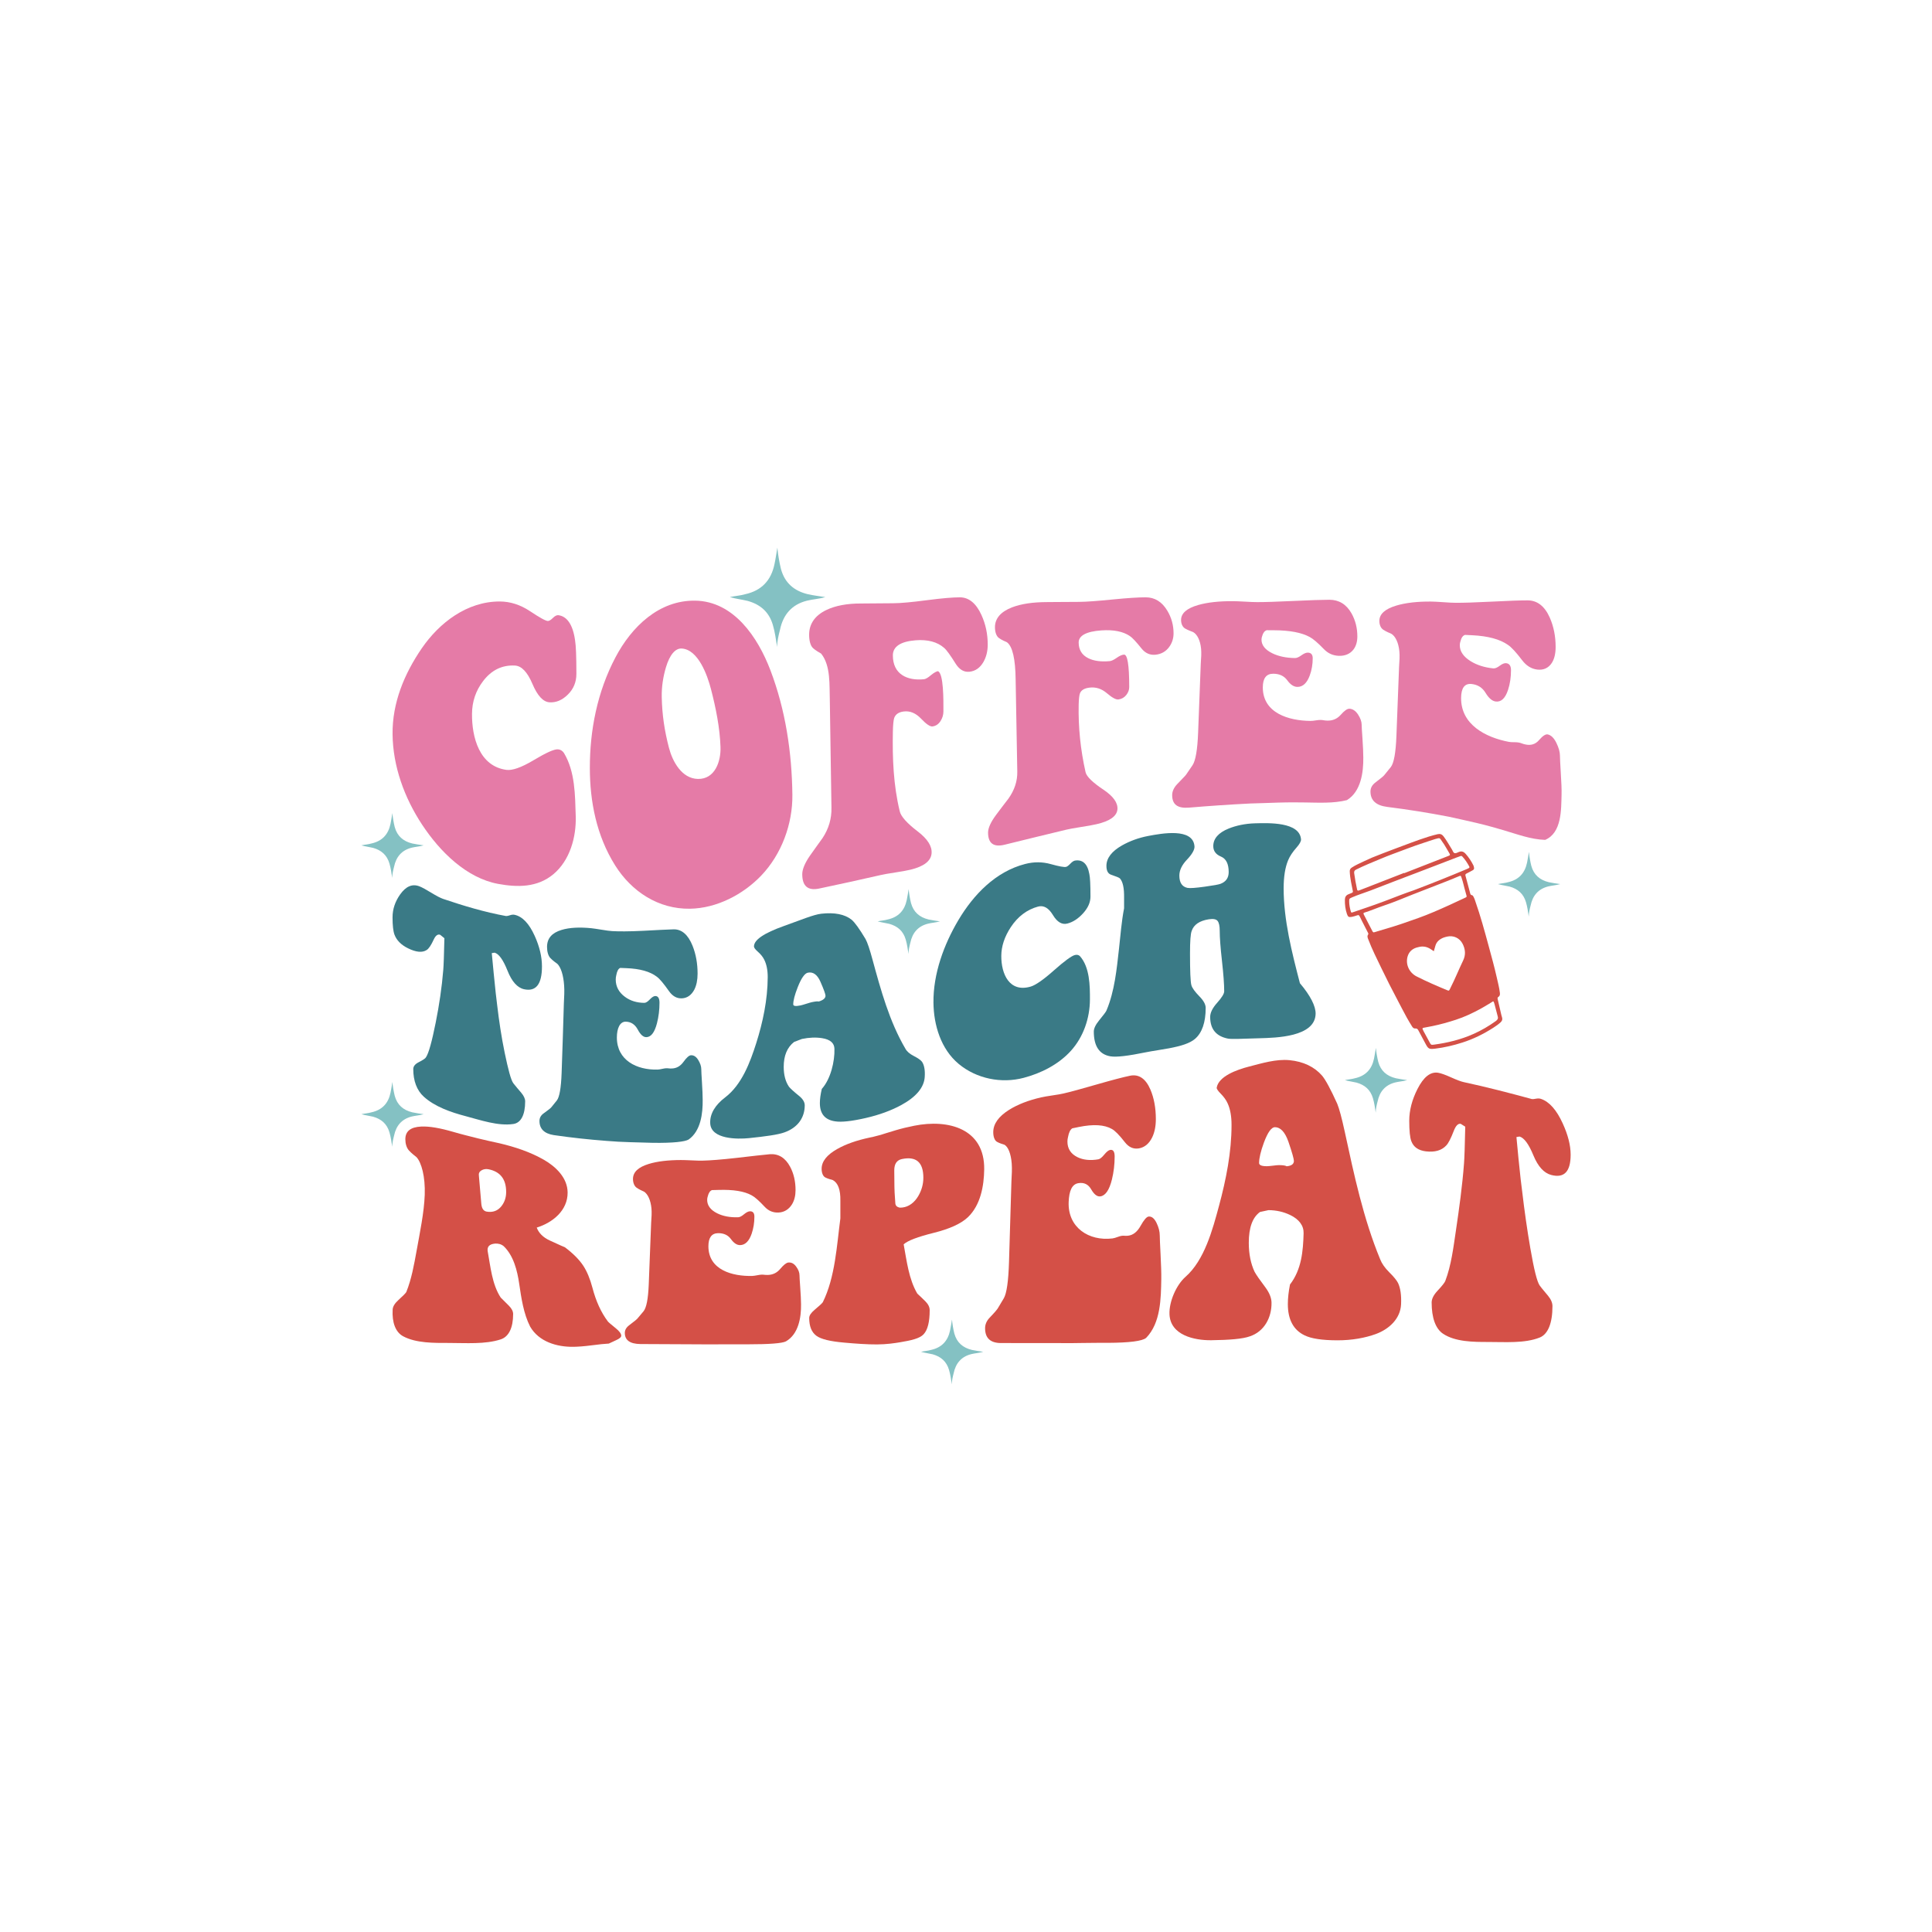 <?xml version="1.0" encoding="utf-8"?>
<!-- Generator: Adobe Illustrator 27.3.1, SVG Export Plug-In . SVG Version: 6.00 Build 0)  -->
<svg version="1.1" id="katman_1" xmlns="http://www.w3.org/2000/svg" xmlns:xlink="http://www.w3.org/1999/xlink" x="0px" y="0px"
	 viewBox="0 0 2000 2000" style="enable-background:new 0 0 2000 2000;" xml:space="preserve">
<style type="text/css">
	.st0{fill:#E57BA7;}
	.st1{fill:#3A7A86;}
	.st2{fill:#D45047;}
	.st3{fill:#84C1C3;}
</style>
<g>
	<g>
		<g>
			<path class="st0" d="M583.75,779.41c-1.58-2.25-3.59-3.49-6.09-3.7c-4.09-0.32-12.54,3.63-25.32,11.27
				c-12.82,7.68-22.19,10.78-28.04,10c-28.14-3.77-35.85-33.85-35.68-57.87c0.07-12.71,3.84-24.06,11.55-34.13
				c8.59-11.27,19.58-16.73,32.97-15.99c6.8,0.39,12.78,6.66,18,18.91c5.21,12.29,11.09,18.7,17.68,19.12
				c6.8,0.46,13.14-2.18,19.02-8c5.88-5.78,8.84-12.93,8.84-21.41c0-17.72-0.46-29.3-1.34-34.52c-2.29-16.84-8.59-25.15-17.36-26.24
				c-1.51-0.18-3.45,0.67-5.6,2.82c-2.15,2.15-3.91,3.2-5.25,3.17c-2.29-0.04-8.45-3.49-18.53-10.18c-10.07-6.69-20.46-9.93-31.1-10
				c-34.02-0.14-62.76,22.05-80.9,48.5c-17.93,26.17-30.57,56.21-30.22,88.9c0.35,33.25,12.26,65.86,30.57,93.62
				c18.56,28.14,46.14,55.4,78.86,61.35c19.55,3.56,40.26,3.98,57.09-10.07c16.98-14.23,23.77-38.25,23.1-60.05
				C595.3,823.15,595.44,798.78,583.75,779.41z"/>
			<path class="st0" d="M797.53,693.82c-13-34.09-37.9-71.39-77.84-72.03c-37.54-0.56-65.9,27.05-82.59,58.75
				c-18.88,35.85-26.56,75.62-26.49,114.64c0.04,34.55,6.87,69.95,26.17,100.66c17.12,27.26,44.94,45.4,77.48,44.87
				c27.58-0.42,54.91-14.62,73.75-34.3c21.06-22.05,32.61-53.39,32.26-83.68C819.76,778.91,813.17,734.89,797.53,693.82z
				 M722.41,806.35c-16.76-0.39-26.24-18.17-29.9-32.19c-4.65-17.82-7.08-34.16-7.47-52.37c-0.25-10.81,1.48-21.48,4.4-31.21
				c3.87-12.82,9.72-19.65,16.31-19.23c17.05,1.06,26.49,27.51,30.25,42.02c5.11,19.76,9.19,40.01,9.86,60.05
				C746.36,788,740.23,806.77,722.41,806.35z"/>
			<path class="st0" d="M1016.04,636.73c-5.46-12.05-12.93-18.38-22.44-18.38c-7.26,0-18.56,0.95-33.99,2.96
				c-15.39,2.01-27.05,3.13-35.01,3.17c-14.23,0.14-22.05,0.18-23.42,0.18c-1.16,0-2.75,0-4.75,0.04c-2.29,0-3.98,0.04-5.11,0.04
				c-14.16-0.04-26.31,2.11-36.03,6.8c-11.69,5.67-17.68,14.3-17.68,25.57c0,6.06,1.34,11.34,4.02,13.81
				c2.85,2.61,6.37,4.44,8.38,5.67c10.18,12.57,8.45,33.14,9.02,48.08v0.39c0.56,37.05,1.13,74.1,1.69,111.12
				c0.25,11.27-2.82,21.66-9.16,31.31c-4.3,6.02-8.73,12.05-12.93,18.07c-5.46,7.82-8.14,14.44-8.14,19.37
				c0,12.33,5.78,17.29,17.33,14.93c21.34-4.47,42.62-9.16,63.89-14.02c2.92-0.7,7.92-1.55,14.93-2.64
				c7.04-1.06,12.36-2.04,15.99-2.92c13.81-3.35,21.06-8.98,21.73-16.8c0.67-7.36-4.09-14.93-14.26-22.72
				c-11.24-8.56-17.54-15.67-18.7-20.96c-6.55-26.91-7.64-54.94-7.11-82.24c0.14-7.33,0.67-12.15,1.34-14.23
				c1.37-3.87,4.65-6.13,9.86-6.8c6.59-0.85,12.57,1.73,18.03,7.47c5.42,5.74,9.4,8.35,11.87,8c3.42-0.49,6.13-2.32,8.17-5.46
				c2.04-3.13,3.03-6.48,3.06-9.97c0.07-12.47,0.18-38.95-5.49-41.67c-0.85-0.42-4.54,1.55-7.5,4.09c-2.96,2.57-5.35,3.94-7.18,4.16
				c-8.91,0.85-16.45-0.46-22.26-4.16c-6.59-4.23-9.9-11.27-9.9-20.57c0-9.05,7.92-14.37,23.53-15.6
				c12.64-0.99,22.51,1.76,29.34,7.71c2.5,1.97,6.59,7.64,12.26,16.73c3.87,5.99,8.52,8.66,13.98,8.14
				c6.37-0.6,11.24-4.19,14.69-10.21c2.82-4.97,4.4-10.95,4.4-17.93C1022.48,656.21,1020.3,646.1,1016.04,636.73z"/>
			<path class="st0" d="M1208.38,632.15c-5.42-9.09-12.89-13.81-22.4-13.81c-7.26,0-18.6,0.7-33.99,2.22
				c-15.43,1.55-27.08,2.43-35.01,2.5c-14.3,0.07-22.12,0.14-23.46,0.14c-1.13,0.04-2.71,0.04-4.75,0.04
				c-2.25,0.04-3.98,0.04-5.11,0.04c-14.16,0.04-26.31,1.73-36.03,5.46c-11.69,4.54-17.65,11.48-17.65,20.57
				c0,4.9,1.41,9.19,4.02,11.09c2.89,2.15,6.34,3.49,8.35,4.44c5.81,4.23,8.81,17.19,9.05,39.09v0.35
				c0.56,31.45,1.13,62.94,1.69,94.43c0.21,9.83-2.85,19.16-9.19,28.07c-4.3,5.64-8.7,11.27-12.89,16.98
				c-5.46,7.36-8.17,13.56-8.17,18.07c0,11.27,5.78,15.46,17.33,12.57c21.27-5.25,42.58-10.46,63.89-15.57
				c2.96-0.7,7.92-1.62,14.97-2.71c7.01-1.09,12.33-2.04,15.95-2.89c13.84-3.13,21.06-8.24,21.77-15.29
				c0.63-6.66-4.09-13.49-14.26-20.32c-11.24-7.5-17.57-13.59-18.7-18.17c-5.28-23.56-7.61-46.31-7.15-70.02
				c0.14-6.09,0.67-10.11,1.37-11.83c1.34-3.24,4.65-5.14,9.86-5.78c6.55-0.81,12.57,1.16,18,5.81c5.42,4.65,9.4,6.76,11.9,6.45
				c3.38-0.46,6.09-2.01,8.14-4.61c2.04-2.57,3.06-5.32,3.06-8.21c0-23-1.83-33.92-5.46-33.6c-2.04,0.14-4.58,1.27-7.54,3.35
				c-2.96,2.08-5.35,3.2-7.19,3.38c-8.88,0.81-16.41-0.11-22.22-3.03c-6.59-3.24-9.93-8.84-9.93-16.24
				c0-7.15,7.92-11.45,23.53-12.54c12.68-0.88,22.51,1.16,29.34,5.78c2.5,1.55,6.59,5.92,12.29,13.07c3.84,4.72,8.52,6.8,13.98,6.37
				c6.34-0.53,11.24-3.42,14.65-8.17c2.85-3.94,4.44-8.63,4.44-14.05C1214.86,647.01,1212.64,639.26,1208.38,632.15z"/>
			<path class="st0" d="M1411.28,784.09c-0.07-5.04-0.28-11.59-0.85-19.41c-0.56-7.82-0.85-12.61-0.85-14.48
				c0-3.17-1.27-6.69-3.73-10.53c-2.5-3.8-5.46-5.81-8.84-5.99c-2.29-0.11-5.28,1.97-9.02,6.23c-3.73,4.23-8.45,6.27-14.09,6.06
				c-1.16-0.04-2.61-0.11-4.09-0.42c-1.51-0.32-3.87-0.39-6.8,0.07c-2.96,0.49-5.11,0.7-6.45,0.67
				c-22.33-0.21-49.24-7.99-49.31-34.66c0-9.51,3.63-14.23,10.88-14.19c6.34,0.04,11.16,2.29,14.44,6.8
				c3.28,4.51,6.76,6.8,10.39,6.83c5.64,0.11,10-3.91,12.89-11.83c2.08-5.64,3.06-11.59,3.06-17.75c0-3.87-1.69-5.85-5.11-5.88
				c-1.8-0.04-4.02,0.92-6.62,2.78c-2.61,1.9-4.83,2.85-6.62,2.82c-9.05-0.11-16.94-1.73-23.46-4.93
				c-7.47-3.66-11.2-8.42-11.2-14.09c0-1.2,0.21-2.43,0.67-3.63c0.92-3.42,2.5-5.46,4.75-6.16c0.21,0,2.71,0,7.47,0.04
				c16.34,0.07,28.67,2.39,37.05,7.01c3.42,1.8,8.28,5.92,14.62,12.5c4.3,4.47,9.51,6.8,15.64,6.97c6.34,0.18,11.48-2.01,14.97-6.48
				c2.71-3.52,4.05-8.21,4.05-13.67c0-8.63-2.01-16.69-6.09-23.91c-5.32-9.37-13.03-13.95-22.79-13.98
				c-7.26,0-19.58,0.42-37.05,1.23c-17.43,0.81-30.01,1.23-37.72,1.2c-2.92,0-7.18-0.14-12.75-0.49c-5.53-0.32-9.69-0.46-12.4-0.49
				c-14.19-0.07-26.31,1.2-36.03,4.01c-11.69,3.38-17.65,8.49-17.65,15.5c0,3.77,1.44,7.15,4.05,8.73c3.1,1.83,6.48,2.96,8.52,3.8
				c4.09,2.36,7.29,8.42,8.14,17.15c0.42,4.16,0.14,9.51-0.32,15.39c-0.95,23.88-1.87,47.79-2.75,71.67
				c-0.67,17.47-2.61,28.85-5.78,33.6c-2.57,3.73-3.87,5.64-6.45,9.44c-0.67,1.23-3.84,4.12-9.51,10.21
				c-3.42,3.63-5.11,7.43-5.11,11.31c0,9.86,5.78,13.84,17.33,12.93c21.31-1.8,42.55-3.24,63.89-4.3c9.3-0.21,18.91-0.63,28.56-0.92
				c11.66-0.35,21.1-0.25,27.86-0.14c14.19,0.18,29.23,1.09,43.18-2.39C1408.88,819.49,1411.49,799.41,1411.28,784.09z"/>
			<path class="st0" d="M1615.7,799.69c-0.56-9.4-0.85-15.22-0.85-17.47c0-3.77-1.27-8.24-3.73-13.28c-2.5-5.04-5.46-7.89-8.84-8.66
				c-2.29-0.49-5.28,1.48-9.02,5.81c-3.73,4.37-8.45,5.81-14.09,4.58c-1.16-0.25-2.64-0.6-4.09-1.2c-1.55-0.63-3.87-1.13-6.8-1.13
				c-2.96,0.04-5.11-0.11-6.45-0.39c-23.88-4.61-49.52-17.72-49.31-45.47c0.11-10.28,3.63-15.18,10.88-14.41
				c6.34,0.7,11.16,3.73,14.44,9.16c3.28,5.42,6.76,8.45,10.39,8.95c5.64,0.81,10-3.17,12.89-12.01c2.08-6.27,3.06-13.14,3.06-20.36
				c0-4.54-1.69-6.97-5.11-7.29c-1.8-0.18-4.02,0.74-6.62,2.71c-2.61,1.97-4.83,2.85-6.62,2.68c-9.05-0.92-16.94-3.42-23.46-7.47
				c-7.47-4.65-11.2-10.14-11.2-16.48c0-1.37,0.21-2.71,0.67-4.02c0.92-3.8,2.5-6.02,4.75-6.69c0.25,0,2.71,0.11,7.47,0.35
				c16.34,0.81,28.67,4.12,37.05,10.04c3.42,2.29,8.28,7.47,14.62,15.85c4.3,5.67,9.51,8.91,15.64,9.65
				c6.34,0.74,11.48-1.48,14.97-6.76c2.75-4.16,4.05-9.9,4.05-16.73c0-10.81-2.01-21.13-6.09-30.36
				c-5.32-11.94-13.03-17.75-22.79-17.79c-7.26-0.04-19.58,0.42-37.05,1.3c-17.43,0.88-30.01,1.27-37.72,1.2
				c-2.92,0-7.18-0.21-12.75-0.63c-5.53-0.39-9.69-0.6-12.4-0.63c-14.16-0.14-26.31,1.23-36.03,4.12
				c-11.69,3.49-17.65,8.73-17.65,15.95c0,3.91,1.44,7.43,4.09,9.12c3.03,2.01,6.45,3.31,8.49,4.26c4.09,2.64,7.26,9.05,8.14,18.21
				c0.42,4.33,0.14,9.83-0.32,15.85c-0.92,23.95-1.83,47.9-2.75,71.85c-0.67,17.15-2.61,27.86-5.78,31.94
				c-2.57,3.17-3.87,4.75-6.45,7.96c-0.67,1.09-3.84,3.73-9.51,8.03c-3.42,2.57-5.11,5.67-5.11,9.33c0,9.26,5.78,14.48,17.33,15.95
				c21.48,2.71,42.65,6.06,63.89,10.18c9.3,2.08,18.95,4.12,28.56,6.41c11.69,2.75,21.06,5.53,27.86,7.5
				c14.05,4.12,28.42,9.62,43.18,10.04c17.36-7.33,16.55-31.8,16.98-46.56C1616.72,817.06,1616.26,809.13,1615.7,799.69z"/>
		</g>
		<g>
			<path class="st1" d="M553.53,968.85c-5.81-12.86-12.75-20.15-20.89-21.87c-1.37-0.28-2.92-0.14-4.65,0.46
				c-1.76,0.6-3.1,0.88-4.09,0.85c-22.26-4.05-44.06-10.6-65.3-17.79c-2.68-0.92-6.76-3.06-12.19-6.37
				c-5.42-3.31-9.47-5.53-12.19-6.59c-7.54-2.96-14.19,0.14-20.04,8.45c-5.04,7.18-7.82,14.97-7.82,23.67
				c0,8.31,0.67,14.26,2.01,17.89c2.15,5.78,6.8,10.57,13.95,14.09c8.52,4.23,15,4.72,19.44,1.76c2.11-1.34,4.54-4.93,7.26-10.85
				c1.94-4.16,4.16-5.78,6.69-4.83c1.73,1.41,2.61,2.11,4.33,3.52c-0.39,17.29-0.77,28.18-1.16,32.72
				c-1.48,18.28-4.23,36.56-7.82,54.52c-3.94,19.69-7.26,31.91-10.18,36.14c-0.56,1.09-3.1,2.78-7.54,5.04
				c-3.66,1.87-5.53,4.23-5.53,7.04c0,12.12,3.66,22.05,10.92,28.6c11.48,10.43,28.18,16.17,43.07,20.08
				c15.57,4.12,33.92,10.53,49.66,8.17c7.82-1.16,12.19-9.4,12.19-23.46c0-2.75-1.41-5.78-4.23-9.09c-2.78-3.35-5.71-6.55-7.96-9.54
				c-2.57-3.38-5.39-14.33-9.02-31.7c-3.38-16.34-5.85-32.93-7.82-49.66c-0.6-4.83-0.88-7.26-1.44-12.08
				c-1.44-13.77-2.85-27.54-4.09-41.35c1.16-0.18,1.76-0.28,2.92-0.46c4.44,1.2,8.88,7.4,13.35,18.6
				c4.44,11.2,10.14,17.68,17.12,19.23c12.4,2.75,18.56-5.25,18.56-23.49C561.06,990.48,558.53,979.91,553.53,968.85z"/>
			<path class="st1" d="M727.41,1138.47c-0.07-4.65-0.25-10.67-0.74-17.96c-0.46-7.26-0.7-11.83-0.7-13.63
				c0-2.99-1.09-6.23-3.2-9.65c-2.11-3.42-4.65-5-7.54-4.83c-1.94,0.14-4.51,2.43-7.71,6.87c-3.17,4.4-7.19,6.69-12.05,6.83
				c-0.95,0.04-2.22,0.07-3.49-0.14c-1.27-0.21-3.28-0.18-5.78,0.39c-2.54,0.6-4.4,0.85-5.53,0.88
				c-21.48,0.56-42.09-9.58-42.09-33.28c0-9.26,3.1-16.52,9.3-16.31c5.39,0.14,9.51,2.89,12.33,8.17c2.82,5.32,5.74,7.89,8.84,7.85
				c4.86-0.04,8.56-4.79,11.02-14.3c1.76-6.76,2.64-13.88,2.64-21.31c0-4.65-1.48-6.97-4.37-6.97c-1.55,0.04-3.45,1.2-5.67,3.56
				c-2.22,2.36-4.12,3.52-5.64,3.52c-7.75-0.04-14.48-2.11-20.04-6.2c-6.37-4.68-9.58-10.74-9.58-17.89c0-1.51,0.18-2.99,0.56-4.51
				c0.77-4.3,2.15-6.8,4.09-7.57c0.18,0,2.32,0.11,6.37,0.25c13.95,0.56,24.48,3.42,31.63,8.95c2.92,2.15,7.08,7.15,12.5,14.86
				c3.66,5.21,8.14,7.68,13.35,7.43c5.42-0.25,9.79-3.28,12.78-8.88c2.32-4.47,3.45-10.11,3.45-16.69c0-10.35-1.69-20.04-5.21-28.85
				c-4.54-11.38-11.13-17.12-19.44-17.01c-6.2,0.11-16.73,0.77-31.63,1.51c-14.9,0.77-25.68,0.7-32.23,0.32
				c-2.54-0.18-6.16-0.63-10.88-1.44c-4.75-0.77-8.31-1.3-10.6-1.55c-12.12-1.2-22.47-0.74-30.78,1.76
				c-9.97,2.99-15.07,8.7-15.07,17.58c0,4.75,1.13,9.16,3.49,11.59c2.54,2.68,5.49,4.68,7.26,6.02c3.49,3.52,6.2,11.34,6.94,22.36
				c0.39,5.21,0.11,11.62-0.28,18.63c-0.67,23.98-1.48,47.97-2.32,71.95c-0.56,15.5-2.22,24.9-4.93,28.39
				c-2.18,2.71-3.31,4.09-5.49,6.8c-0.6,0.92-3.31,3.13-8.14,6.55c-2.92,2.08-4.37,4.72-4.37,7.92c0,8.1,4.93,13.07,14.83,14.62
				c18.1,2.64,36.31,4.61,54.56,5.99c7.92,0.7,16.13,1.09,24.37,1.34c9.97,0.32,18,0.56,23.81,0.67
				c20.89,0.28,33.18-1.16,36.88-3.45C725.51,1170.67,727.59,1152.49,727.41,1138.47z"/>
			<path class="st1" d="M954.4,1099.06c-1.37-1.73-4.16-3.7-8.42-5.88c-4.26-2.18-7.18-4.72-8.7-7.54
				c-16.59-28.25-25.43-60.65-33.99-91.99c-2.89-10.78-5.32-17.96-7.26-21.52c-6.37-10.64-11.24-17.4-14.51-20.08
				c-7.15-5.64-17.65-7.68-31.35-6.16c-8.1,0.92-21.06,6.45-38.6,12.68c-20.67,7.36-31.06,14.33-31.06,21.2
				c0,1.27,1.27,2.99,3.77,5.21c3.1,2.71,5.32,5.46,6.69,8.17c2.5,4.83,3.8,11.02,3.77,18.46c-0.11,23.42-5.07,46.81-11.9,68.29
				c-6.3,19.79-14.9,43-32.23,56.18c-10,7.61-15.92,16.76-15.39,26.87c0.88,16.59,28.39,16.45,40.08,15.25
				c17.29-1.8,30.08-3.52,36.84-5.99c13.95-5,20.92-15.46,20.92-27.96c0-3.28-1.87-6.45-5.53-9.51c-5.6-4.51-9.19-7.78-10.74-9.69
				c-3.66-5.32-5.49-12.26-5.49-20.64c0-11.59,3.56-20.18,10.74-25.78c3.24-1.23,4.86-1.87,8.1-3.1c7.57-1.58,14.55-1.83,20.92-0.81
				c8.49,1.34,12.61,5.11,12.75,10.99c0.39,13.03-3.87,31.28-13.07,41.52c-1.34,5.64-2.01,10.53-2.01,14.72
				c0,11.13,5.32,17.4,15.95,18.88c6.37,0.99,16.84-0.11,31.35-3.42s26.84-7.96,36.88-13.42c15.25-8.28,23.7-18.1,24.37-29.2
				C957.75,1107.76,956.73,1102.44,954.4,1099.06z M847.58,1036.76c-0.99-0.35-3.38-0.11-7.26,0.7c-1.16,0.25-3.1,0.85-5.81,1.69
				c-2.71,0.88-4.65,1.41-5.81,1.66c-5.04,1.06-7.54,0.67-7.54-1.09c0-3.94,1.51-9.86,4.65-17.79c3.63-9.26,7.15-14.3,10.43-15
				c5.42-1.16,9.86,2.01,13.07,9.37c3.52,8.03,5.25,12.93,5.25,14.51C854.55,1033.34,852.23,1035.35,847.58,1036.76z"/>
			<path class="st1" d="M1112.58,988.68c-3.45,0.92-10.67,6.2-21.63,15.92c-10.92,9.72-19.02,15.25-23.91,16.69
				c-22.12,6.52-30.64-13.03-30.5-31.87c0.07-9.79,3.31-19.76,9.86-29.69c7.36-11.06,16.76-18.14,28.18-21.24
				c5.81-1.55,10.92,1.34,15.39,8.73c4.44,7.36,9.47,10.32,15.07,8.8c5.81-1.51,11.24-5.11,16.27-10.67
				c5.04-5.6,7.54-11.31,7.54-17.15c0-12.26-0.39-20.01-1.16-23.39c-1.94-10.92-7.15-15.14-14.79-13.95
				c-1.3,0.18-2.96,1.2-4.79,3.13c-1.87,1.97-3.35,3.1-4.51,3.38c-1.94,0.49-7.22-0.46-15.81-2.85c-8.63-2.43-17.47-2.5-26.56-0.14
				c-30.61,7.89-53.46,31.77-69.1,58.08c-15.04,25.32-26.17,55.65-25.82,85.55c0.25,23.17,7.71,48.01,26.1,63.33
				c18.53,15.43,44.34,20.53,67.34,14.41c18-4.75,35.96-13.77,48.78-27.89c13.07-14.44,19.62-33.78,19.76-52.97
				c0.07-14.26-0.11-33.74-10.46-45.22C1116.45,988.44,1114.72,988.12,1112.58,988.68z"/>
			<path class="st1" d="M1345.66,1017.81c-8.28-31.91-16.84-65.19-16.84-98.4c0.04-11.87,1.55-21.48,4.65-28.88
				c1.76-4.23,4.68-8.63,8.73-13.17c3.06-3.45,4.79-6.48,4.61-8.52c-1.51-18.17-33.6-16.91-47.58-16.55
				c-10.21,0.28-19.62,2.32-27.3,5.42c-10.6,4.26-15.95,10.46-15.95,18.17c0,5,2.64,8.63,7.96,10.85c5.32,2.22,8,7.54,8,16.03
				c0,5.99-2.82,10-8.42,12.15c-1.94,0.77-7.36,1.73-16.24,2.96c-9.3,1.3-15.32,1.76-18,1.27c-5.64-1.2-8.42-5.49-8.42-12.75
				c0-5.42,2.61-10.92,7.82-16.41c5.21-5.46,8.1-10.32,7.85-13.84c-1.44-19.58-34.37-13.28-47.62-10.81
				c-10.43,1.94-19.76,5.53-27.3,9.79c-10.81,6.13-16.24,13.24-16.24,21.24c0,5.04,1.62,8.1,4.93,9.19
				c5.21,1.73,8.21,2.99,8.98,3.73c3.1,3.42,4.54,10.07,4.37,20.15v10.81c-2.68,13.84-3.73,28.14-5.28,42.02
				c-2.36,21.03-4.51,43.74-12.89,63.68c-0.6,1.55-3.38,5.11-7.89,10.64c-3.56,4.37-5.28,8.24-5.28,11.27
				c0,15.14,5.71,23.67,17.12,25.64c6.2,1.09,18.49-0.42,36.88-4.19c2.89-0.6,7.01-1.3,12.33-2.15c5.32-0.85,9.16-1.48,11.48-1.94
				c12.57-2.39,21.55-5.14,26.98-9.79c7.22-6.2,11.02-16.98,11.02-32.05c0-3.56-2.18-7.54-6.37-11.8
				c-4.86-4.97-7.64-8.88-8.42-11.66c-0.99-3.52-1.44-14.65-1.44-32.9c0-12.61,0.56-20.32,1.73-23.28
				c2.15-6.48,8.03-10.57,17.72-12.08c4.65-0.74,7.68-0.14,9.16,1.76c1.44,1.9,2.15,5.25,2.15,10.11c0,7.04,0.77,17.36,2.32,31.17
				s2.32,24.37,2.32,31.49c0,2.54-2.43,6.48-7.26,11.87c-4.83,5.39-7.26,10.28-7.26,14.69c0,12.64,6.2,20.08,18.6,22.47
				c3.66,0.6,14.69,0.18,32.79-0.42c16.34-0.49,57.23-1.16,57.76-25.25C1362.11,1041.58,1356.51,1030.63,1345.66,1017.81z"/>
		</g>
		<g>
			<path class="st2" d="M637.42,1374.98c-5-4.01-7.75-6.41-8.17-7.04c-7.08-9.4-12.36-21.1-15.95-34.83
				c-2.47-9.33-5.67-16.94-9.4-22.68c-4.19-6.41-10.57-12.82-19.12-19.27c-0.21-0.04-5.46-2.25-15.67-7.01
				c-6.9-3.2-11.38-7.68-13.49-13.35c16.48-5.14,32.09-17.65,31.98-36.31c-0.11-15.29-12.29-26.8-24.44-33.81
				c-14.05-8.1-30.11-13.38-45.75-17.08c-4.68-1.09-16.52-3.42-35.11-8.31c-3.98-1.02-8.38-2.18-13.17-3.59
				c-13.31-3.87-24.51-5.92-33.21-5.49c-10.74,0.53-16.31,4.72-16.31,13.14c0,4.51,1.23,8.88,3.77,11.66
				c2.82,3.06,5.95,5.39,7.85,6.94c5,5.53,9.12,19.86,8.45,38.95c-0.67,18.24-5,38.85-8.45,58.04
				c-2.61,14.33-5.18,29.06-10.67,42.65c-0.85,1.34-3.56,4.05-8.14,8.21c-3.77,3.42-5.78,6.73-5.95,9.83
				c-0.77,13.6,3.06,23.46,10.81,27.65c13.45,7.26,32.19,6.94,47.48,6.94c17.47,0,37.47,1.58,53.57-3.7
				c8.31-2.71,12.86-11.9,12.86-26.24c0-2.78-1.44-5.64-4.37-8.59c-2.92-2.96-5.78-5.78-8.49-8.45
				c-8.98-13.63-10.57-32.19-13.45-47.76c-0.85-4.83,1.69-7.57,7.5-8.1c3.52-0.28,6.59,0.63,9.09,2.71
				c10.21,9.83,14.02,25.29,15.99,38.78c2.18,14.72,4.47,30.92,11.31,44.38c9.09,15.78,27.79,21.2,44.8,20.96
				c4.93-0.07,11.09-0.53,18.17-1.44c8.56-1.13,14.72-1.73,18.49-1.9c2.5-1.23,5.04-2.4,7.54-3.52c3.52-1.55,5.32-3.1,5.32-4.68
				C643.06,1380.58,641.19,1378.01,637.42,1374.98z M518.94,1248.82c-3.73,4.61-8.77,6.48-15.04,5.46c-3.35-0.56-5.21-3.24-5.64-8.1
				c-1.02-11.52-1.51-17.29-2.5-28.95c-0.42-2.5,0.46-4.37,2.64-5.67c2.22-1.3,4.65-1.66,7.36-1.13
				c12.12,2.47,18.21,10.21,18.21,23.53C523.98,1239.7,522.29,1244.66,518.94,1248.82z"/>
			<path class="st2" d="M829.23,1350.22c-0.07-4.4-0.28-10.11-0.81-17.01c-0.49-6.9-0.77-11.24-0.77-12.96
				c0-2.85-1.13-5.92-3.45-9.05c-2.29-3.17-5-4.58-8.14-4.23c-2.08,0.21-4.86,2.43-8.31,6.55c-3.45,4.12-7.78,6.2-13,6.3
				c-1.06,0-2.4,0-3.77-0.18c-1.41-0.21-3.56-0.21-6.27,0.35c-2.71,0.53-4.72,0.81-5.95,0.85c-20.43,0.53-45.43-6.09-45.43-30.71
				c0-8.88,3.35-13.45,10-13.56c5.85-0.07,10.32,1.97,13.35,6.16c3.03,4.19,6.2,6.27,9.54,6.2c5.21-0.11,9.23-4.05,11.9-11.83
				c1.9-5.53,2.82-11.41,2.82-17.57c0-3.84-1.55-5.71-4.68-5.6c-1.69,0.07-3.73,1.13-6.13,3.13c-2.39,2.01-4.44,3.03-6.09,3.06
				c-8.38,0.25-15.64-1.13-21.63-4.12c-6.9-3.45-10.35-8.14-10.35-13.91c0-1.2,0.21-2.43,0.63-3.7c0.85-3.49,2.29-5.64,4.37-6.41
				c0.21,0,2.54-0.07,6.9-0.18c15.04-0.46,26.45,1.3,34.16,5.6c3.13,1.62,7.64,5.6,13.49,11.87c3.94,4.26,8.77,6.23,14.4,5.95
				c5.85-0.32,10.57-3.24,13.81-8.42c2.54-4.09,3.73-9.12,3.73-14.79c0-8.98-1.83-17.15-5.64-24.23
				c-4.9-9.16-12.01-13.63-20.99-12.93c-6.69,0.56-18.07,1.94-34.16,3.77c-16.1,1.83-27.68,2.68-34.8,2.85
				c-2.71,0.11-6.62,0.04-11.73-0.25c-5.14-0.25-8.95-0.35-11.45-0.35c-13.07,0.04-24.27,1.3-33.21,4.05
				c-10.81,3.31-16.31,8.38-16.31,15.57c0,3.84,1.34,7.33,3.77,9.02c2.78,1.97,5.95,3.24,7.82,4.16c3.77,2.54,6.73,8.7,7.54,17.29
				c0.39,4.09,0.11,9.26-0.32,14.83c-0.81,21.41-1.66,42.83-2.5,64.24c-0.63,14.76-2.43,23.77-5.35,27.37
				c-2.36,2.85-3.56,4.26-5.95,7.08c-0.6,0.95-3.56,3.38-8.77,7.29c-3.13,2.32-4.68,5-4.68,8.03c0,7.57,5.32,11.38,15.99,11.55
				c19.62,0.11,39.27,0.21,58.89,0.28c8.59,0.14,17.43,0.07,26.34,0c10.78-0.07,19.44,0,25.71,0c22.54,0,35.82-0.99,39.8-3.03
				C826.66,1381.11,829.44,1363.81,829.23,1350.22z"/>
			<path class="st2" d="M946.44,1165.35c-6.48,1.27-12.93,2.82-19.12,4.65c-9.16,2.71-14.48,4.47-15.67,4.83
				c-2.89,0.85-5.53,1.34-7.22,1.87c0.85-0.18-0.63,0.18-4.37,0.95c-13.07,2.78-24.27,6.66-33.25,11.73
				c-10.78,6.06-16.27,12.86-16.27,20.6c0,4.12,1.37,7.61,3.73,8.88c2.75,1.44,5.99,2.18,7.85,2.75c5.42,2.96,8.03,10.11,7.82,21.31
				v18.35c-3.7,27.96-5.35,60.86-18.17,86.75c-0.85,1.27-3.73,3.91-8.45,7.85c-3.77,3.13-5.64,5.99-5.64,8.45
				c0,8.7,2.47,14.76,7.36,18.42c4.9,3.66,14.65,5.88,28.67,7.11c12.61,1.13,24.13,1.94,34.16,1.9c10.04-0.04,18.46-1.34,24.13-2.29
				c10.85-1.83,19.97-3.73,24.13-8.24c4.19-4.51,6.27-12.82,6.27-24.9c0-3.13-1.44-6.16-4.37-9.09c-2.92-2.92-5.74-5.6-8.45-8.1
				c-8.84-14.97-11.02-34.23-14.12-51c4.19-3.84,14.51-7.75,31.03-11.87c16.52-4.09,28.32-9.47,35.43-16.17
				c13.21-12.64,16.66-32.44,16.91-49.48C1019.45,1168.24,981.7,1158.3,946.44,1165.35z M950.49,1238.32
				c-3.94,6.62-9.69,10.92-16.27,11.69c-1.8,0.21-3.03,0.14-3.45,0c-2.54-0.7-3.84-2.22-3.94-4.54c-0.11-2.29-0.25-4.61-0.46-6.87
				c-0.39-4.19-0.63-13.17-0.63-27.08c0-6.66,2.61-10.53,7.85-11.66c14.83-3.13,22.26,3.31,22.26,19.27
				C955.85,1225.89,954.05,1232.34,950.49,1238.32z"/>
			<path class="st2" d="M1201.4,1298.3c-0.53-10.32-0.81-16.69-0.81-19.16c0-4.23-1.13-8.66-3.42-13.35
				c-2.32-4.65-5.04-6.76-8.17-6.41c-2.08,0.25-4.86,3.49-8.31,9.69c-3.45,6.2-7.78,9.58-13,10.14c-1.06,0.11-2.43,0.21-3.77,0.04
				c-1.37-0.21-3.56,0-6.27,1.02c-2.71,1.02-4.72,1.58-5.95,1.73c-24.62,3.06-46.42-11.34-45.43-37.58
				c0.42-11.55,3.35-18.53,10.04-19.62c5.85-0.95,10.28,1.16,13.31,6.45c3.03,5.28,6.2,7.71,9.54,7.22
				c5.21-0.77,9.23-6.62,11.9-17.5c1.9-7.71,2.82-15.67,2.82-23.77c0-5.07-1.55-7.36-4.68-6.8c-1.69,0.28-3.7,1.94-6.09,4.86
				c-2.43,2.96-4.47,4.58-6.13,4.86c-8.35,1.44-15.64,0.7-21.63-2.25c-6.87-3.38-10.35-8.81-10.35-16.13c0-1.55,0.21-3.17,0.63-4.79
				c0.85-4.61,2.29-7.57,4.4-8.91c0.21-0.04,2.5-0.49,6.87-1.41c15.07-3.06,26.45-2.36,34.16,2.11c3.13,1.69,7.64,6.23,13.49,13.77
				c3.98,5.11,8.77,7.22,14.4,6.3c5.85-0.99,10.6-4.83,13.81-11.45c2.54-5.25,3.77-11.66,3.77-18.91c0-11.45-1.87-21.73-5.64-30.57
				c-4.9-11.41-12.05-16.13-21.03-14.3c-6.69,1.37-18.07,4.33-34.16,8.95c-16.06,4.65-27.68,7.82-34.76,9.44
				c-2.75,0.63-6.66,1.3-11.76,2.04c-5.11,0.74-8.95,1.44-11.45,2.01c-13.03,2.96-24.23,7.29-33.21,12.93
				c-10.81,6.83-16.31,14.48-16.31,23.1c0,4.61,1.37,8.49,3.77,9.9c2.68,1.58,5.95,2.43,7.82,3.06c3.77,2.18,6.73,9.05,7.54,19.55
				c0.39,5.07,0.11,11.52-0.32,18.67c-0.85,27.79-1.66,55.61-2.5,83.44c-0.63,19.65-2.4,32.09-5.32,37.19
				c-2.39,4.02-3.59,6.02-5.95,9.97c-0.63,1.34-3.56,4.79-8.81,10.28c-3.13,3.28-4.68,6.9-4.68,10.88
				c0,10.04,5.32,15.14,15.99,15.32c19.62,0,39.27,0,58.92,0.04c8.56,0.18,17.43,0.04,26.31-0.11c10.71-0.21,19.44-0.11,25.71-0.14
				c22.58-0.11,35.82-1.8,39.8-5.14c15.18-15.57,15.32-41.1,15.67-60.86C1202.28,1317.36,1201.89,1308.62,1201.4,1298.3z"/>
			<path class="st2" d="M1447.24,1328.13c-1.44-2.82-4.47-6.52-9.09-11.09c-4.58-4.58-7.71-9.05-9.4-13.42
				c-17.43-42.16-27.05-87.59-36.66-132.04c-3.13-14.4-5.74-24.06-7.82-29.06c-6.9-15.22-12.12-24.83-15.67-29.02
				c-7.75-8.98-19.23-14.65-33.85-16.03c-13.81-1.3-28.39,3.2-41.7,6.62c-12.71,3.24-31.52,10.07-33.53,21.84
				c-0.18,1.16,1.37,3.45,4.09,6.16c3.35,3.38,5.74,6.76,7.22,10.07c2.71,5.88,4.05,13.31,4.05,22.26
				c0.07,28.21-5.71,56.88-12.86,83.44c-6.73,25.11-15.18,56.67-34.76,73.89c-9.62,8.45-17.15,25.82-16.62,38.78
				c0.88,21.63,25.61,27.08,43.25,26.87c18.98-0.25,32.47-1.34,39.8-3.98c15.22-4.97,22.82-19.72,22.58-34.97
				c-0.07-4.61-2.01-9.76-5.95-15.22c-6.06-8.07-9.93-13.59-11.59-16.69c-3.98-8.52-5.99-18.53-5.99-29.97
				c0-15.81,3.87-26.38,11.62-31.94c3.49-0.77,5.25-1.13,8.77-1.9c8.14,0.04,15.67,1.76,22.58,5.11
				c9.12,4.44,13.98,10.92,13.77,18.84c-0.49,18.31-2.11,37.54-14.09,53.04c-1.48,7.5-2.22,14.26-2.22,20.29
				c0,15.92,5.74,26.73,17.26,32.3c6.9,3.42,18.17,5.14,33.85,5.18c15.67,0.04,29.13-2.61,39.8-6.45
				c13.42-4.86,25.64-15.57,26.31-30.92C1450.8,1340.81,1449.77,1333.49,1447.24,1328.13z M1331.93,1207.33
				c-1.06-0.77-3.66-1.16-7.85-1.2c-1.23,0-3.35,0.18-6.27,0.56c-2.92,0.35-5,0.56-6.27,0.56c-5.42,0.04-8.14-1.09-8.14-3.31
				c0-4.97,1.66-12.05,5-21.17c3.94-10.57,7.75-15.88,11.31-15.88c5.85-0.04,10.6,5.04,14.09,15.14c3.8,11.06,5.64,17.79,5.64,19.76
				C1339.43,1205.04,1336.93,1206.87,1331.93,1207.33z"/>
			<path class="st2" d="M1617.74,1162.99c-6.27-13.77-13.77-22.47-22.54-25.43c-1.48-0.49-3.13-0.56-5.04-0.21
				c-1.87,0.39-3.35,0.53-4.37,0.39c-23.42-6.37-46.95-12.47-70.55-17.54c-2.89-0.63-7.29-2.29-13.14-4.93
				c-5.85-2.64-10.25-4.19-13.17-4.72c-8.14-1.41-15.29,4.37-21.63,16.91c-5.49,10.85-8.45,21.87-8.45,32.72
				c0,10.35,0.7,17.47,2.18,21.24c2.29,6.06,7.33,9.51,15.04,10.46c9.19,1.09,16.2-0.88,20.99-5.99c2.29-2.32,4.9-7.43,7.85-15.11
				c2.08-5.42,4.47-7.89,7.19-7.4c1.9,1.16,2.85,1.76,4.72,2.96c-0.42,19.86-0.85,32.54-1.27,37.9c-1.76,23.42-5,46.77-8.45,70.02
				c-2.54,17.05-4.75,35.57-10.95,51.81c-0.63,1.69-3.35,5.11-8.17,10.28c-3.94,4.26-5.95,8.28-5.95,11.97
				c0,15.85,4.02,27.12,11.76,32.33c12.57,8.45,31.56,8.59,46.53,8.56c17.36-0.04,37.97,1.66,53.61-4.61
				c8.52-3.42,13.17-14.83,13.17-32.47c0-3.45-1.51-7.01-4.54-10.71c-3.03-3.73-6.23-7.29-8.63-10.6
				c-2.78-3.8-5.99-16.94-9.72-38.53c-3.38-19.58-6.13-39.09-8.45-58.85c-0.63-5.11-0.95-7.64-1.58-12.75
				c-1.55-14.51-3.1-29.06-4.37-43.6c1.23-0.25,1.87-0.35,3.13-0.56c4.79,1.23,9.62,7.82,14.41,19.48
				c4.83,11.69,10.99,18.35,18.49,20.32c13.38,3.49,20.08-3.38,20.08-21.06C1625.91,1185.49,1623.13,1174.79,1617.74,1162.99z"/>
		</g>
	</g>
	<g>
		<path class="st2" d="M1554.94,1053.35c-0.6-1.73-0.95-3.52-1.37-5.32c-1.06-4.54-2.08-9.12-3.17-13.67
			c-0.25-1.02-0.21-1.83,0.74-2.39c1.69-1.06,1.69-2.57,1.51-4.33c-0.63-5.39-2.08-10.64-3.24-15.92
			c-2.43-10.81-5.39-21.52-8.31-32.23c-4.26-15.71-8.52-31.35-13.91-46.7c-0.49-1.48-0.95-2.96-1.73-4.33
			c-0.46-0.81-0.88-1.69-1.9-1.83c-1.02-0.14-1.37-0.88-1.58-1.69c-0.53-1.83-0.99-3.7-1.48-5.56c-1.13-4.26-2.22-8.52-3.42-12.75
			c-0.32-1.16-0.07-1.8,1.09-2.36c2.15-1.02,4.19-2.25,6.34-3.35c1.27-0.63,1.66-1.58,1.37-2.92c-0.18-0.7-0.28-1.48-0.6-2.11
			c-2.18-4.33-4.83-8.42-8.1-12.05c-2.01-2.22-4.16-3.06-7.08-1.83c-1.41,0.6-3.06,1.58-4.47,1.09c-1.37-0.56-1.76-2.47-2.61-3.77
			c-2.85-4.54-5.46-9.33-8.73-13.63c-1.66-2.15-3.52-2.71-6.06-2.15c-3.28,0.74-6.59,1.69-9.79,2.68
			c-11.94,3.77-23.53,8.38-35.26,12.71c-7.68,2.78-15.22,5.88-22.82,8.84c-5.07,2.18-10.04,4.61-15,6.94
			c-2.08,0.99-4.09,2.15-5.99,3.38c-1.58,1.02-2.22,2.29-2.11,4.12c0.14,3.59,0.67,7.15,1.3,10.67c0.56,3.13,1.23,6.3,1.87,9.44
			c0.25,0.99,0,1.55-0.95,1.94c-1.2,0.46-2.36,0.99-3.56,1.48c-2.54,0.99-3.63,2.89-3.7,5.53c-0.11,5.11,0.49,10.11,2.15,14.93
			c1.06,3.03,1.9,3.45,5.18,2.89c1.66-0.28,3.2-0.88,4.79-1.37c2.22-0.7,2.29-0.7,3.45,1.37c0.74,1.37,1.34,2.78,2.04,4.19
			c2.01,3.91,4.05,7.82,6.02,11.76c0.35,0.7,1.02,1.48,0.46,2.32c-1.3,1.8-0.49,3.49,0.18,5.21c3.84,10.11,8.77,19.79,13.45,29.55
			c5.39,11.13,10.92,22.19,16.76,33.11c3.24,6.06,6.3,12.22,9.65,18.24c1.69,3.13,3.63,6.16,5.49,9.23c0.74,1.23,1.8,2.15,3.35,1.97
			c1.66-0.18,2.47,0.74,3.17,2.08c2.29,4.37,4.68,8.73,7.01,13.1c3.13,6.02,3.84,6.48,10.5,5.67c9.51-1.16,18.77-3.35,27.89-6.27
			c11.45-3.63,22.08-8.91,32.19-15.39c2.61-1.69,5.18-3.45,7.5-5.6C1554.91,1056.9,1555.57,1055.39,1554.94,1053.35z
			 M1403.78,900.21c4.05-1.94,8.07-3.91,12.26-5.64c8.63-3.52,17.19-7.36,25.96-10.57c10.35-3.77,20.57-7.89,31.06-11.27
			c4.19-1.34,8.35-2.85,12.54-4.12c5.71-1.69,4.61-1.09,7.36,2.61c2.78,3.77,4.9,7.96,7.33,11.94c1.13,1.9,1.02,2.18-1.06,2.96
			c-15.22,5.95-30.4,11.87-45.65,17.82l-0.11-0.28c-15.14,5.92-30.25,11.8-45.4,17.68c-0.42,0.18-0.85,0.32-1.3,0.46
			c-1.02,0.35-1.66,0.25-1.94-1.06c-1.16-5.56-2.25-11.13-2.99-16.8C1401.63,902.18,1402.09,901.06,1403.78,900.21z M1400.68,944.31
			c-1.87,0.67-1.94,0.6-2.47-1.23c-0.88-3.1-1.44-6.23-1.55-9.47c-0.07-3.24,0.07-3.42,3.03-4.68c6.13-2.68,12.57-4.58,18.81-6.97
			c16.62-6.41,33.21-12.86,49.87-19.12c13.17-4.93,26.2-10.14,39.34-15.11c1.37-0.49,2.78-1.02,4.12-1.51
			c0.77-0.28,1.37-0.21,1.97,0.46c2.89,3.1,5.21,6.62,7.18,10.35c0.35,0.7,0.21,1.27-0.46,1.62c-0.63,0.35-1.3,0.67-1.97,0.95
			c-18.1,7.64-36.35,14.93-55.33,22.12c-8.7,2.92-17.82,6.55-26.98,10.04C1424.49,936.21,1412.62,940.33,1400.68,944.31z
			 M1434.21,961.6c-3.52,1.02-7.01,2.18-10.53,3.17c-2.11,0.63-2.22,0.6-3.1-1.09c-2.85-5.49-5.74-11.06-8.59-16.59
			c-0.85-1.62-0.74-2.04,0.74-2.47c6.59-2.01,12.89-4.83,19.41-7.01c10.11-3.38,19.93-7.5,29.8-11.45
			c12.4-4.79,24.79-9.62,37.19-14.48c3.66-1.44,7.29-3.03,10.92-4.51c2.15-0.88,2.15-0.85,2.89,1.27c1.69,4.75,2.61,9.76,4.05,14.58
			c0.35,1.23,0.67,2.5,1.02,3.7c0.46,1.66,0.39,1.83-1.13,2.54c-5.64,2.64-11.31,5.32-16.98,7.89
			c-10.43,4.72-20.96,9.37-31.73,13.21C1456.92,954.41,1445.65,958.32,1434.21,961.6z M1466.4,1010.77
			c-7.71-3.94-11.59-12.61-9.26-20.64c1.37-4.65,4.51-7.68,9.12-9.16c0.77-0.25,1.58-0.35,2.4-0.6c4.44-1.16,8.52-0.35,12.36,2.15
			c0.99,0.63,1.97,1.3,3.28,2.18c0.6-2.08,1.09-3.84,1.58-5.56c1.23-4.37,4.37-6.87,8.38-8.49c1.16-0.46,2.43-0.74,3.7-1.06
			c6.59-1.58,13.07,1.41,16.13,7.43c2.92,5.74,3.38,11.52,0.46,17.47c-4.47,9.23-8.24,18.81-12.93,27.96
			c-0.25,0.53-0.46,1.02-0.7,1.48c-0.95,1.83-0.99,1.87-2.89,1.09C1487.32,1020.59,1476.72,1016.01,1466.4,1010.77z
			 M1548.53,1056.94c-7.33,5.28-15.04,9.79-23.28,13.45c-13.03,5.81-26.7,9.12-40.75,11.02c-3.03,0.39-3.13,0.28-4.54-2.36
			c-2.11-3.84-4.23-7.71-6.3-11.59c-0.35-0.63-0.6-1.3-0.92-2.01c-0.42-0.92-0.04-1.3,0.88-1.48c3.06-0.56,6.13-1.16,9.16-1.76
			c8.24-1.69,16.24-3.94,24.2-6.52c9.05-2.92,17.54-6.97,25.85-11.48c3.94-2.15,7.71-4.58,11.59-6.87c0.46-0.28,0.77-0.85,1.69-0.6
			c1.06,2.04,1.34,4.54,2.08,6.87c0.88,2.78,1.37,5.71,2.22,8.49C1551.1,1054.33,1550.29,1055.64,1548.53,1056.94z"/>
	</g>
	<g>
		<g>
			<path class="st3" d="M804.47,669.79c-1.24-7.91-2.23-15.58-4.45-22.99c-3.96-13.35-12.86-21.02-25.96-24.73
				c-6.18-1.48-12.61-2.23-18.54-3.96c5.44-1.24,10.88-1.48,15.82-2.97c17.06-3.71,26.95-14.34,30.41-31.15
				c1.24-5.69,1.98-11.37,2.97-17.06c0.74,7.66,1.98,14.84,3.71,22.01c3.96,14.59,13.6,22.75,27.94,26.21
				c5.69,1.24,11.37,1.98,18.05,2.97c-6.92,1.98-13.1,2.23-19.04,3.71c-15.82,3.96-24.73,14.59-27.94,30.16
				C805.96,657.67,804.47,663.85,804.47,669.79z"/>
			<path class="st3" d="M940.47,987.48c-0.81-5.16-1.45-10.16-2.9-14.99c-2.58-8.71-8.38-13.71-16.93-16.12
				c-4.03-0.97-8.22-1.45-12.09-2.58c3.55-0.81,7.09-0.97,10.32-1.93c11.13-2.42,17.57-9.35,19.83-20.32
				c0.81-3.71,1.29-7.42,1.93-11.13c0.48,5,1.29,9.67,2.42,14.35c2.58,9.51,8.87,14.83,18.22,17.09c3.71,0.81,7.42,1.29,11.77,1.93
				c-4.51,1.29-8.55,1.45-12.42,2.42c-10.32,2.58-16.12,9.51-18.22,19.67C941.43,979.58,940.47,983.61,940.47,987.48z"/>
			<path class="st3" d="M1424.15,1151.83c-0.81-5.16-1.45-10.16-2.9-14.99c-2.58-8.71-8.38-13.71-16.93-16.12
				c-4.03-0.97-8.22-1.45-12.09-2.58c3.55-0.81,7.09-0.97,10.32-1.93c11.13-2.42,17.57-9.35,19.83-20.32
				c0.81-3.71,1.29-7.42,1.93-11.13c0.48,5,1.29,9.67,2.42,14.35c2.58,9.51,8.87,14.83,18.22,17.09c3.71,0.81,7.42,1.29,11.77,1.93
				c-4.51,1.29-8.55,1.45-12.42,2.42c-10.32,2.58-16.12,9.51-18.22,19.67C1425.11,1143.93,1424.15,1147.96,1424.15,1151.83z"/>
			<path class="st3" d="M1582.58,948.9c-0.81-5.16-1.45-10.16-2.9-14.99c-2.58-8.71-8.38-13.71-16.93-16.12
				c-4.03-0.97-8.22-1.45-12.09-2.58c3.55-0.81,7.09-0.97,10.32-1.93c11.13-2.42,17.57-9.35,19.83-20.32
				c0.81-3.71,1.29-7.42,1.93-11.13c0.48,5,1.29,9.67,2.42,14.35c2.58,9.51,8.87,14.83,18.22,17.09c3.71,0.81,7.42,1.29,11.77,1.93
				c-4.51,1.29-8.55,1.45-12.42,2.42c-10.32,2.58-16.12,9.51-18.22,19.67C1583.55,941,1582.58,945.03,1582.58,948.9z"/>
			<path class="st3" d="M985.32,1433.07c-0.81-5.16-1.45-10.16-2.9-14.99c-2.58-8.71-8.38-13.71-16.93-16.12
				c-4.03-0.97-8.22-1.45-12.09-2.58c3.55-0.81,7.09-0.97,10.32-1.93c11.13-2.42,17.57-9.35,19.83-20.32
				c0.81-3.71,1.29-7.42,1.93-11.13c0.48,5,1.29,9.67,2.42,14.35c2.58,9.51,8.87,14.83,18.22,17.09c3.71,0.81,7.42,1.29,11.77,1.93
				c-4.51,1.29-8.55,1.45-12.42,2.42c-10.32,2.58-16.12,9.51-18.22,19.67C986.29,1425.17,985.32,1429.2,985.32,1433.07z"/>
		</g>
		<path class="st3" d="M406.02,908.81c-0.81-5.16-1.45-10.16-2.9-14.99c-2.58-8.71-8.38-13.71-16.93-16.12
			c-4.03-0.97-8.22-1.45-12.09-2.58c3.55-0.81,7.09-0.97,10.32-1.93c11.13-2.42,17.57-9.35,19.83-20.32
			c0.81-3.71,1.29-7.42,1.93-11.13c0.48,5,1.29,9.67,2.42,14.35c2.58,9.51,8.87,14.83,18.22,17.09c3.71,0.81,7.42,1.29,11.77,1.93
			c-4.51,1.29-8.55,1.45-12.42,2.42c-10.32,2.58-16.12,9.51-18.22,19.67C406.98,900.91,406.02,904.94,406.02,908.81z"/>
		<path class="st3" d="M406.04,1187.11c-0.81-5.16-1.45-10.16-2.9-14.99c-2.58-8.71-8.38-13.71-16.93-16.12
			c-4.03-0.97-8.22-1.45-12.09-2.58c3.55-0.81,7.09-0.97,10.32-1.93c11.13-2.42,17.57-9.35,19.83-20.32
			c0.81-3.71,1.29-7.42,1.93-11.13c0.48,5,1.29,9.67,2.42,14.35c2.58,9.51,8.87,14.83,18.22,17.09c3.71,0.81,7.42,1.29,11.77,1.93
			c-4.51,1.29-8.55,1.45-12.42,2.42c-10.32,2.58-16.12,9.51-18.22,19.67C407.01,1179.21,406.04,1183.24,406.04,1187.11z"/>
	</g>
</g>
</svg>
